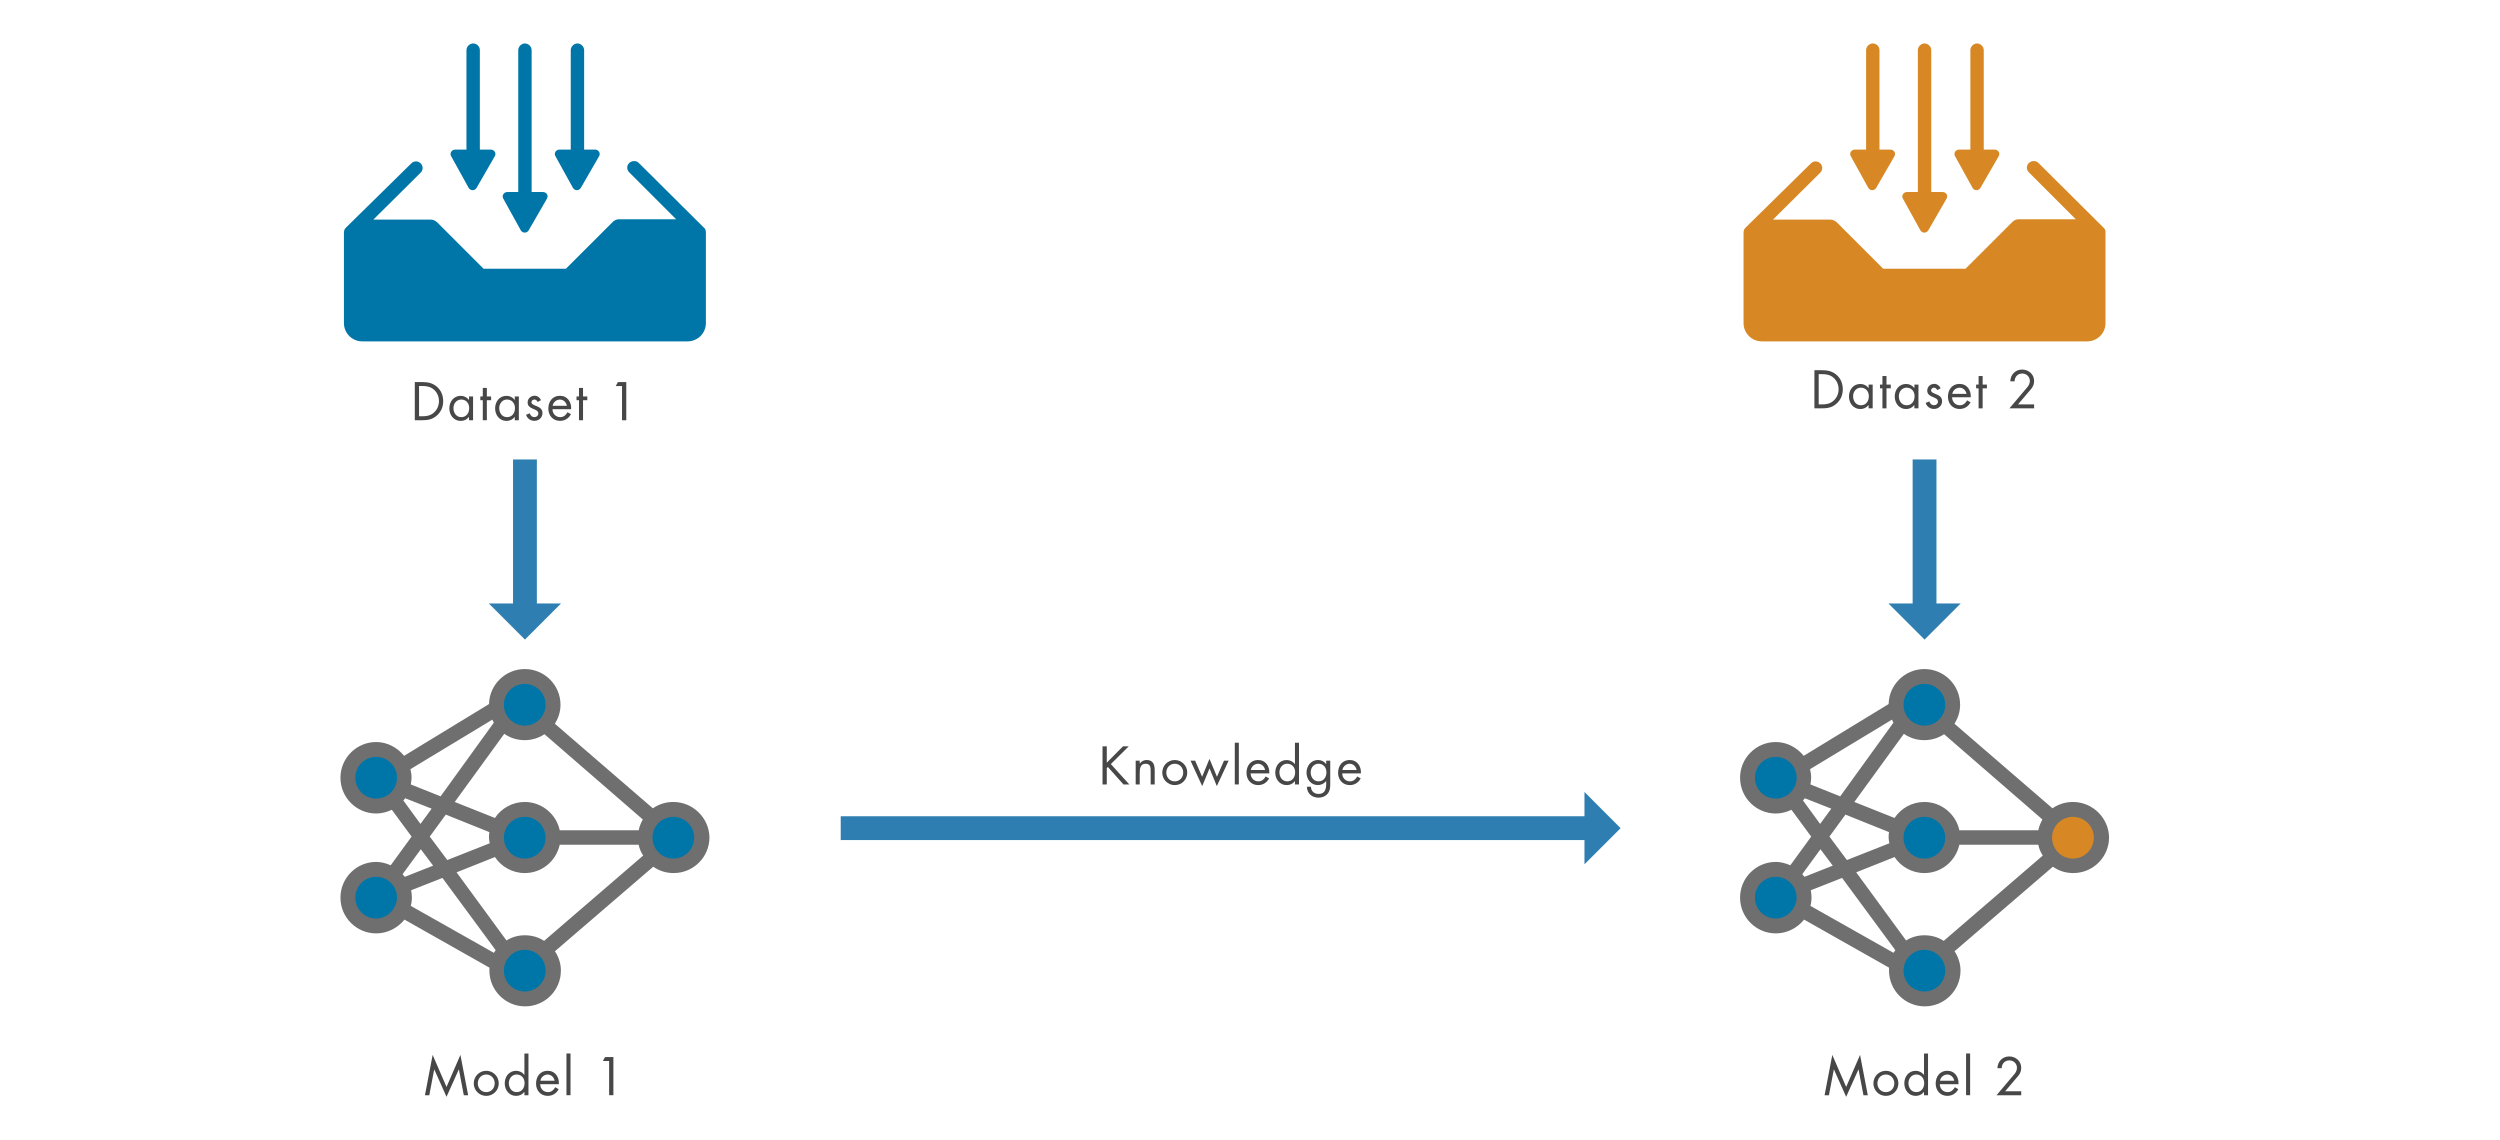 <?xml version="1.0" encoding="utf-8"?>
<!-- Generator: Adobe Illustrator 28.0.0, SVG Export Plug-In . SVG Version: 6.00 Build 0)  -->
<svg version="1.1" id="Layer_1" xmlns="http://www.w3.org/2000/svg" xmlns:xlink="http://www.w3.org/1999/xlink" x="0px" y="0px"
	 width="840px" height="382.95px" viewBox="0 0 840 382.95" style="enable-background:new 0 0 840 382.95;" xml:space="preserve">
<style type="text/css">
	.st0{fill:#0076A8;}
	.st1{fill:#D78825;}
	.st2{fill:#6F6F6F;}
	.st3{fill:none;stroke:#2F7EB2;stroke-width:8;stroke-miterlimit:10;}
	.st4{fill:#2F7EB2;}
	.st5{fill:none;}
	.st6{fill:#474747;}
</style>
<g id="svg-icon_00000009587221763133639030000001527115559603911096_">
	<path class="st0" d="M157.48,63.15L157.48,63.15c0.63,1,2,1,2.63,0l6.13-10.64c0.63-1-0.13-2.25-1.38-2.25h-3.63V16.85
		c0-1.25-1-2.25-2.25-2.25c-1.25,0-2.25,1.13-2.25,2.25v33.41h-3.75c-1.25,0-2,1.25-1.38,2.25L157.48,63.15z"/>
	<path class="st0" d="M192.52,63.15L192.52,63.15c0.63,1,2,1,2.63,0l6.13-10.64c0.63-1-0.13-2.25-1.38-2.25h-3.63V16.85
		c0-1.25-1.13-2.25-2.25-2.25c-1.25,0-2.25,1.13-2.25,2.25v33.41h-3.75c-1.25,0-2,1.25-1.38,2.25L192.52,63.15z"/>
	<path class="st0" d="M175,77.41L175,77.41c0.63,1,2,1,2.63,0l6.13-10.64c0.63-1.13-0.13-2.25-1.38-2.25h-3.75V16.85
		c0-1.25-1.13-2.25-2.25-2.25c-1.25,0-2.25,1.13-2.25,2.25v47.67h-3.63c-1.25,0-2,1.25-1.38,2.25L175,77.41z"/>
	<path class="st0" d="M236.56,76.54L236.56,76.54l-21.9-21.77c-0.88-0.88-2.25-0.88-3.25,0c-0.88,0.88-0.88,2.25,0,3.13l15.77,15.77
		h-19.14c-0.75,0-1.38,0.25-2,0.75L190.14,90.3h-27.65l-15.64-15.64c-0.63-0.5-1.25-0.88-2.13-0.88h-19.27l15.89-15.77
		c0.88-0.88,0.88-2.25,0-3.13c-0.88-0.88-2.25-0.88-3.13,0l-22.02,21.65c-0.5,0.5-0.63,1-0.63,1.88v0.13v30.03
		c0,3.38,2.75,6.13,6.13,6.13h109.36c3.38,0,6.13-2.75,6.13-6.13V78.29c0,0,0,0,0-0.13C237.19,77.54,237.06,76.91,236.56,76.54z"/>
</g>
<g id="svg-icon_00000018228197235757428670000011588652827836020362_">
	<path class="st1" d="M627.76,63.15L627.76,63.15c0.63,1,2,1,2.63,0l6.13-10.64c0.63-1-0.13-2.25-1.38-2.25h-3.63V16.85
		c0-1.25-1-2.25-2.25-2.25s-2.25,1.13-2.25,2.25v33.41h-3.75c-1.25,0-2,1.25-1.38,2.25L627.76,63.15z"/>
	<path class="st1" d="M662.79,63.15L662.79,63.15c0.63,1,2,1,2.63,0l6.13-10.64c0.63-1-0.13-2.25-1.38-2.25h-3.63V16.85
		c0-1.25-1.13-2.25-2.25-2.25c-1.25,0-2.25,1.13-2.25,2.25v33.41h-3.75c-1.25,0-2,1.25-1.38,2.25L662.79,63.15z"/>
	<path class="st1" d="M645.27,77.41L645.27,77.41c0.63,1,2,1,2.63,0l6.13-10.64c0.63-1.13-0.13-2.25-1.38-2.25h-3.75V16.85
		c0-1.25-1.13-2.25-2.25-2.25c-1.25,0-2.25,1.13-2.25,2.25v47.67h-3.63c-1.25,0-2,1.25-1.38,2.25L645.27,77.41z"/>
	<path class="st1" d="M706.84,76.54L706.84,76.54l-21.9-21.77c-0.88-0.88-2.25-0.88-3.25,0c-0.88,0.88-0.88,2.25,0,3.13l15.77,15.77
		h-19.14c-0.75,0-1.38,0.25-2,0.75L660.41,90.3h-27.65l-15.64-15.64c-0.63-0.5-1.25-0.88-2.13-0.88h-19.27l15.89-15.77
		c0.88-0.88,0.88-2.25,0-3.13c-0.88-0.88-2.25-0.88-3.13,0l-22.02,21.65c-0.5,0.5-0.63,1-0.63,1.88v0.13v30.03
		c0,3.38,2.75,6.13,6.13,6.13h109.36c3.38,0,6.13-2.75,6.13-6.13V78.29c0,0,0,0,0-0.13C707.46,77.54,707.34,76.91,706.84,76.54z"/>
</g>
<g>
	<circle class="st0" cx="126.26" cy="261.36" r="8.43"/>
	<circle class="st0" cx="126.26" cy="301.39" r="8.43"/>
	<circle class="st0" cx="176.23" cy="237.17" r="8.43"/>
	<circle class="st0" cx="176.23" cy="326.71" r="8.43"/>
	<circle class="st0" cx="225.95" cy="281.62" r="8.43"/>
	<circle class="st0" cx="176.02" cy="281.62" r="8.43"/>
	<g id="svg-icon_00000135675257498976062070000003937645290136483756_">
		<path class="st2" d="M226.24,269.46c-2.5,0-4.88,0.75-6.88,2.13l-32.91-28.4c1.13-1.88,1.88-4,1.88-6.38
			c0-6.63-5.38-12.01-12.01-12.01c-6.51,0-11.89,5.26-12.01,11.76l-28.53,17.39c-2.25-2.75-5.63-4.63-9.38-4.63
			c-6.63,0-12.01,5.38-12.01,12.01s5.38,12.01,12.01,12.01c1.88,0,3.63-0.5,5.26-1.25l6.63,9.01l-7.01,9.63
			c-1.5-0.63-3.13-1.13-4.88-1.13c-6.63,0-12.01,5.38-12.01,12.01s5.38,12.01,12.01,12.01c3.88,0,7.26-1.88,9.51-4.63l28.53,16.14
			c0,0.38,0,0.63,0,1c0,6.63,5.38,12.01,12.01,12.01s12.01-5.38,12.01-12.01c0-2.38-0.75-4.63-2-6.51l33.03-28.4
			c2,1.38,4.25,2.13,6.88,2.13c6.63,0,12.01-5.38,12.01-12.01C238.25,274.84,232.87,269.46,226.24,269.46z M215.98,275.34
			c-0.63,1.13-1.13,2.38-1.38,3.63h-26.53c-1.13-5.38-6.01-9.51-11.76-9.51c-4.13,0-7.88,2.13-10.01,5.38l-13.51-5.38l16.64-22.9
			c2,1.38,4.25,2.13,6.88,2.13c2.5,0,4.75-0.75,6.63-2L215.98,275.34z M183.32,281.47c0,3.88-3.13,7.01-7.01,7.01
			s-7.01-3.13-7.01-7.01s3.13-7.01,7.01-7.01S183.32,277.59,183.32,281.47z M164.55,283.34l-14.26,5.63l-5.88-7.88l5.38-7.38
			l14.64,5.88c-0.13,0.63-0.13,1.25-0.13,1.88S164.43,282.72,164.55,283.34z M176.31,229.79c3.88,0,7.01,3.13,7.01,7.01
			c0,3.88-3.13,7.01-7.01,7.01s-7.01-3.13-7.01-7.01C169.31,232.92,172.43,229.79,176.31,229.79z M165.43,241.8
			c0.13,0.38,0.38,0.75,0.5,1l-17.89,24.77l-10.01-4c0.13-0.75,0.25-1.5,0.25-2.25c0-1-0.13-1.88-0.38-2.88L165.43,241.8z
			 M119.38,261.32c0-3.88,3.13-7.01,7.01-7.01c3.88,0,7.01,3.13,7.01,7.01s-3.13,7.01-7.01,7.01
			C122.51,268.33,119.38,265.2,119.38,261.32z M135.52,268.96c0.25-0.25,0.38-0.5,0.63-0.75l8.88,3.5l-3.75,5.13L135.52,268.96z
			 M141.4,285.35l4.13,5.51l-9.51,3.75c-0.25-0.25-0.5-0.63-0.75-0.88L141.4,285.35z M126.39,308.62c-3.88,0-7.01-3.13-7.01-7.01
			s3.13-7.01,7.01-7.01c3.88,0,7.01,3.13,7.01,7.01C133.27,305.49,130.14,308.62,126.39,308.62z M138.02,304.37
			c0.25-0.88,0.38-1.88,0.38-2.75s-0.13-1.63-0.25-2.5l10.51-4.13l17.89,24.27c-0.25,0.25-0.38,0.63-0.63,0.88L138.02,304.37z
			 M176.31,333.15c-3.88,0-7.01-3.13-7.01-7.01s3.13-7.01,7.01-7.01s7.01,3.13,7.01,7.01S180.19,333.15,176.31,333.15z
			 M182.82,316.13c-1.88-1.25-4.13-1.88-6.51-1.88c-2.25,0-4.38,0.63-6.13,1.75l-16.77-22.9l12.89-5.13
			c2.13,3.25,5.88,5.38,10.01,5.38c5.76,0,10.51-4,11.76-9.51h26.53c0.25,1.25,0.75,2.5,1.5,3.63L182.82,316.13z M226.24,288.48
			c-3.88,0-7.01-3.13-7.01-7.01s3.13-7.01,7.01-7.01s7.01,3.13,7.01,7.01S230.12,288.48,226.24,288.48z"/>
	</g>
</g>
<g>
	<circle class="st0" cx="596.53" cy="261.36" r="8.43"/>
	<circle class="st0" cx="596.53" cy="301.39" r="8.43"/>
	<circle class="st0" cx="646.5" cy="237.17" r="8.43"/>
	<circle class="st0" cx="646.5" cy="326.71" r="8.43"/>
	<circle class="st1" cx="696.22" cy="281.62" r="8.43"/>
	<circle class="st0" cx="646.29" cy="281.62" r="8.43"/>
	<g id="svg-icon_00000041261410079340487780000003866616175618592179_">
		<path class="st2" d="M696.51,269.46c-2.5,0-4.88,0.75-6.88,2.13l-32.91-28.4c1.13-1.88,1.88-4,1.88-6.38
			c0-6.63-5.38-12.01-12.01-12.01c-6.51,0-11.89,5.26-12.01,11.76l-28.53,17.39c-2.25-2.75-5.63-4.63-9.38-4.63
			c-6.63,0-12.01,5.38-12.01,12.01s5.38,12.01,12.01,12.01c1.88,0,3.63-0.5,5.26-1.25l6.63,9.01l-7.01,9.63
			c-1.5-0.63-3.13-1.13-4.88-1.13c-6.63,0-12.01,5.38-12.01,12.01s5.38,12.01,12.01,12.01c3.88,0,7.26-1.88,9.51-4.63l28.53,16.14
			c0,0.38,0,0.63,0,1c0,6.63,5.38,12.01,12.01,12.01c6.63,0,12.01-5.38,12.01-12.01c0-2.38-0.75-4.63-2-6.51l33.03-28.4
			c2,1.38,4.25,2.13,6.88,2.13c6.63,0,12.01-5.38,12.01-12.01C708.52,274.84,703.14,269.46,696.51,269.46z M686.25,275.34
			c-0.63,1.13-1.13,2.38-1.38,3.63h-26.53c-1.13-5.38-6.01-9.51-11.76-9.51c-4.13,0-7.88,2.13-10.01,5.38l-13.51-5.38l16.64-22.9
			c2,1.38,4.25,2.13,6.88,2.13c2.5,0,4.75-0.75,6.63-2L686.25,275.34z M653.59,281.47c0,3.88-3.13,7.01-7.01,7.01
			s-7.01-3.13-7.01-7.01s3.13-7.01,7.01-7.01S653.59,277.59,653.59,281.47z M634.83,283.34l-14.26,5.63l-5.88-7.88l5.38-7.38
			l14.64,5.88c-0.13,0.63-0.13,1.25-0.13,1.88S634.7,282.72,634.83,283.34z M646.59,229.79c3.88,0,7.01,3.13,7.01,7.01
			c0,3.88-3.13,7.01-7.01,7.01s-7.01-3.13-7.01-7.01C639.58,232.92,642.71,229.79,646.59,229.79z M635.7,241.8
			c0.13,0.38,0.38,0.75,0.5,1l-17.89,24.77l-10.01-4c0.13-0.75,0.25-1.5,0.25-2.25c0-1-0.13-1.88-0.38-2.88L635.7,241.8z
			 M589.66,261.32c0-3.88,3.13-7.01,7.01-7.01s7.01,3.13,7.01,7.01s-3.13,7.01-7.01,7.01S589.66,265.2,589.66,261.32z M605.8,268.96
			c0.25-0.25,0.38-0.5,0.63-0.75l8.88,3.5l-3.75,5.13L605.8,268.96z M611.68,285.35l4.13,5.51l-9.51,3.75
			c-0.25-0.25-0.5-0.63-0.75-0.88L611.68,285.35z M596.66,308.62c-3.88,0-7.01-3.13-7.01-7.01s3.13-7.01,7.01-7.01
			s7.01,3.13,7.01,7.01C603.54,305.49,600.42,308.62,596.66,308.62z M608.3,304.37c0.25-0.88,0.38-1.88,0.38-2.75
			s-0.13-1.63-0.25-2.5l10.51-4.13l17.89,24.27c-0.25,0.25-0.38,0.63-0.63,0.88L608.3,304.37z M646.59,333.15
			c-3.88,0-7.01-3.13-7.01-7.01s3.13-7.01,7.01-7.01s7.01,3.13,7.01,7.01S650.47,333.15,646.59,333.15z M653.09,316.13
			c-1.88-1.25-4.13-1.88-6.51-1.88c-2.25,0-4.38,0.63-6.13,1.75l-16.77-22.9l12.89-5.13c2.13,3.25,5.88,5.38,10.01,5.38
			c5.76,0,10.51-4,11.76-9.51h26.53c0.25,1.25,0.75,2.5,1.5,3.63L653.09,316.13z M696.51,288.48c-3.88,0-7.01-3.13-7.01-7.01
			s3.13-7.01,7.01-7.01s7.01,3.13,7.01,7.01S700.39,288.48,696.51,288.48z"/>
	</g>
</g>
<g id="Artwork_6_00000056412656043198621990000009980614575781251207_">
	<g>
		<g>
			<line class="st3" x1="282.48" y1="278.26" x2="534" y2="278.26"/>
			<g>
				<polygon class="st4" points="532.38,266.11 532.38,290.41 544.52,278.26 				"/>
			</g>
		</g>
	</g>
</g>
<g id="Artwork_6_00000067235792141855582940000008101599717428125570_">
	<g>
		<g>
			<line class="st3" x1="176.38" y1="154.38" x2="176.38" y2="204.38"/>
			<g>
				<polygon class="st4" points="188.52,202.76 164.23,202.76 176.38,214.9 				"/>
			</g>
		</g>
	</g>
</g>
<g id="Artwork_6_00000126284574925982618710000011953872799171639968_">
	<g>
		<g>
			<line class="st3" x1="646.65" y1="154.38" x2="646.65" y2="204.38"/>
			<g>
				<polygon class="st4" points="658.8,202.76 634.5,202.76 646.65,214.9 				"/>
			</g>
		</g>
	</g>
</g>
<g>
	<rect x="606.75" y="353.97" class="st5" width="79.81" height="19.01"/>
	<path class="st6" d="M615.65,354.45l4.66,10.76l4.67-10.76l2.6,13.55h-1.46l-1.65-8.67h-0.03l-4.13,9.2l-4.11-9.2h-0.03l-1.65,8.67
		h-1.46L615.65,354.45z"/>
	<path class="st6" d="M629.46,364.02c0-2.35,1.85-4.23,4.2-4.23s4.2,1.89,4.2,4.23s-1.87,4.2-4.2,4.2S629.46,366.36,629.46,364.02z
		 M630.81,364c0,1.63,1.16,2.96,2.84,2.96s2.84-1.33,2.84-2.96c0-1.62-1.16-2.96-2.84-2.96S630.81,362.38,630.81,364z"/>
	<path class="st6" d="M646.46,366.89h-0.03c-0.66,0.87-1.67,1.33-2.75,1.33c-2.35,0-3.83-1.99-3.83-4.2c0-2.28,1.45-4.23,3.84-4.23
		c1.07,0,2.09,0.51,2.74,1.36h0.03v-7.17h1.36v14.02h-1.36V366.89z M641.24,363.91c0,1.56,0.92,3.04,2.62,3.04
		c1.75,0,2.67-1.41,2.67-3.03c0-1.6-1-2.89-2.69-2.89C642.26,361.04,641.24,362.42,641.24,363.91z"/>
	<path class="st6" d="M651.78,364.29c0.02,1.48,1.07,2.67,2.62,2.67c1.16,0,1.9-0.7,2.43-1.65l1.16,0.66
		c-0.76,1.43-2.06,2.24-3.69,2.24c-2.38,0-3.91-1.82-3.91-4.11c0-2.36,1.38-4.32,3.88-4.32c2.57,0,3.93,2.12,3.79,4.5H651.78z
		 M656.62,363.13c-0.19-1.16-1.16-2.09-2.35-2.09c-1.17,0-2.26,0.93-2.43,2.09H656.62z"/>
	<path class="st6" d="M661.96,367.99h-1.36v-14.02h1.36V367.99z"/>
	<path class="st6" d="M679.13,366.67v1.33h-8.3l6-7.09c0.51-0.61,0.87-1.31,0.87-2.14c0-1.43-1.16-2.48-2.55-2.48
		c-1.55,0-2.55,1.14-2.58,2.63h-1.43c0.05-2.24,1.7-3.96,3.96-3.96c2.14,0,4.03,1.56,4.03,3.79c0,1.04-0.31,1.94-0.97,2.7
		l-4.44,5.22H679.13z"/>
</g>
<g>
	<rect x="606.75" y="123.19" class="st5" width="79.81" height="19.01"/>
	<path class="st6" d="M609.65,124.39h2.41c1.92,0,3.48,0.26,5,1.55c1.46,1.26,2.12,2.97,2.12,4.88c0,1.87-0.68,3.52-2.09,4.78
		c-1.53,1.36-3.06,1.61-5.07,1.61h-2.38V124.39z M612.12,135.88c1.56,0,2.87-0.22,4.05-1.33c1.05-0.99,1.6-2.33,1.6-3.76
		c0-1.46-0.56-2.87-1.67-3.84c-1.17-1.04-2.46-1.24-3.98-1.24h-1.04v10.17H612.12z"/>
	<path class="st6" d="M629.21,137.21h-1.36v-1.1h-0.03c-0.7,0.88-1.63,1.33-2.75,1.33c-2.35,0-3.82-1.99-3.82-4.2
		c0-2.28,1.44-4.23,3.84-4.23c1.09,0,2.07,0.51,2.74,1.36h0.03v-1.14h1.36V137.21z M622.64,133.13c0,1.56,0.92,3.04,2.62,3.04
		c1.75,0,2.67-1.41,2.67-3.03c0-1.6-1-2.89-2.69-2.89C623.66,130.26,622.64,131.63,622.64,133.13z"/>
	<path class="st6" d="M633.86,137.21h-1.36v-6.73h-0.83v-1.26h0.83v-2.87h1.36v2.87h1.43v1.26h-1.43V137.21z"/>
	<path class="st6" d="M644.59,137.21h-1.36v-1.1h-0.03c-0.7,0.88-1.63,1.33-2.75,1.33c-2.35,0-3.82-1.99-3.82-4.2
		c0-2.28,1.44-4.23,3.84-4.23c1.09,0,2.07,0.51,2.74,1.36h0.03v-1.14h1.36V137.21z M638.01,133.13c0,1.56,0.92,3.04,2.62,3.04
		c1.75,0,2.67-1.41,2.67-3.03c0-1.6-1-2.89-2.69-2.89C639.03,130.26,638.01,131.63,638.01,133.13z"/>
	<path class="st6" d="M650.92,131.07c-0.19-0.43-0.59-0.82-1.09-0.82c-0.48,0-0.99,0.37-0.99,0.88c0,0.73,0.92,1,1.85,1.39
		c0.93,0.39,1.85,0.95,1.85,2.29c0,1.51-1.22,2.6-2.7,2.6c-1.34,0-2.4-0.77-2.82-2.02l1.21-0.51c0.34,0.75,0.73,1.27,1.63,1.27
		c0.73,0,1.29-0.49,1.29-1.22c0-1.78-3.6-1.17-3.6-3.69c0-1.34,1.09-2.26,2.38-2.26c0.92,0,1.77,0.65,2.12,1.48L650.92,131.07z"/>
	<path class="st6" d="M655.9,133.5c0.02,1.48,1.07,2.67,2.62,2.67c1.16,0,1.9-0.7,2.43-1.65l1.16,0.66
		c-0.77,1.43-2.06,2.24-3.69,2.24c-2.38,0-3.91-1.82-3.91-4.11c0-2.36,1.38-4.32,3.88-4.32c2.57,0,3.93,2.12,3.79,4.5H655.9z
		 M660.75,132.35c-0.19-1.16-1.16-2.09-2.35-2.09c-1.17,0-2.26,0.93-2.43,2.09H660.75z"/>
	<path class="st6" d="M666.17,137.21h-1.36v-6.73h-0.83v-1.26h0.83v-2.87h1.36v2.87h1.43v1.26h-1.43V137.21z"/>
	<path class="st6" d="M683.46,135.88v1.33h-8.3l6-7.09c0.51-0.61,0.87-1.31,0.87-2.14c0-1.43-1.16-2.48-2.55-2.48
		c-1.55,0-2.55,1.14-2.58,2.63h-1.43c0.05-2.24,1.7-3.96,3.96-3.96c2.14,0,4.03,1.56,4.03,3.79c0,1.04-0.31,1.94-0.97,2.7
		l-4.44,5.22H683.46z"/>
</g>
<g>
	<rect x="136.47" y="353.97" class="st5" width="79.81" height="19.01"/>
	<path class="st6" d="M145.37,354.45l4.66,10.76l4.67-10.76l2.6,13.55h-1.46l-1.65-8.67h-0.03l-4.13,9.2l-4.11-9.2h-0.03l-1.65,8.67
		h-1.46L145.37,354.45z"/>
	<path class="st6" d="M159.18,364.02c0-2.35,1.85-4.23,4.2-4.23s4.2,1.89,4.2,4.23s-1.87,4.2-4.2,4.2
		C161.05,368.21,159.18,366.36,159.18,364.02z M160.54,364c0,1.63,1.16,2.96,2.84,2.96c1.68,0,2.84-1.33,2.84-2.96
		c0-1.62-1.16-2.96-2.84-2.96C161.7,361.04,160.54,362.38,160.54,364z"/>
	<path class="st6" d="M176.19,366.89h-0.03c-0.66,0.87-1.67,1.33-2.75,1.33c-2.35,0-3.82-1.99-3.82-4.2c0-2.28,1.44-4.23,3.84-4.23
		c1.07,0,2.09,0.51,2.74,1.36h0.03v-7.17h1.36v14.02h-1.36V366.89z M170.97,363.91c0,1.56,0.92,3.04,2.62,3.04
		c1.75,0,2.67-1.41,2.67-3.03c0-1.6-1-2.89-2.69-2.89C171.99,361.04,170.97,362.42,170.97,363.91z"/>
	<path class="st6" d="M181.5,364.29c0.02,1.48,1.07,2.67,2.62,2.67c1.16,0,1.9-0.7,2.43-1.65l1.16,0.66
		c-0.77,1.43-2.06,2.24-3.69,2.24c-2.38,0-3.91-1.82-3.91-4.11c0-2.36,1.38-4.32,3.88-4.32c2.57,0,3.93,2.12,3.79,4.5H181.5z
		 M186.35,363.13c-0.19-1.16-1.16-2.09-2.35-2.09c-1.17,0-2.26,0.93-2.43,2.09H186.35z"/>
	<path class="st6" d="M191.69,367.99h-1.36v-14.02h1.36V367.99z"/>
	<path class="st6" d="M202.55,356.5l0.75-1.33h2.8v12.82h-1.43V356.5H202.55z"/>
</g>
<g>
	<rect x="136.47" y="127.18" class="st5" width="79.81" height="19.01"/>
	<path class="st6" d="M139.38,128.38h2.41c1.92,0,3.48,0.26,5,1.55c1.46,1.26,2.12,2.97,2.12,4.88c0,1.87-0.68,3.52-2.09,4.78
		c-1.53,1.36-3.06,1.61-5.07,1.61h-2.38V128.38z M141.84,139.87c1.56,0,2.87-0.22,4.05-1.33c1.05-0.99,1.6-2.33,1.6-3.76
		c0-1.46-0.56-2.87-1.67-3.84c-1.17-1.04-2.46-1.24-3.98-1.24h-1.04v10.17H141.84z"/>
	<path class="st6" d="M158.94,141.2h-1.36v-1.1h-0.03c-0.7,0.88-1.63,1.33-2.75,1.33c-2.35,0-3.82-1.99-3.82-4.2
		c0-2.28,1.44-4.23,3.84-4.23c1.09,0,2.07,0.51,2.74,1.36h0.03v-1.14h1.36V141.2z M152.36,137.12c0,1.56,0.92,3.04,2.62,3.04
		c1.75,0,2.67-1.41,2.67-3.03c0-1.6-1-2.89-2.69-2.89C153.38,134.25,152.36,135.62,152.36,137.12z"/>
	<path class="st6" d="M163.58,141.2h-1.36v-6.73h-0.83v-1.26h0.83v-2.87h1.36v2.87h1.43v1.26h-1.43V141.2z"/>
	<path class="st6" d="M174.32,141.2h-1.36v-1.1h-0.03c-0.7,0.88-1.63,1.33-2.75,1.33c-2.35,0-3.82-1.99-3.82-4.2
		c0-2.28,1.44-4.23,3.84-4.23c1.09,0,2.07,0.51,2.74,1.36h0.03v-1.14h1.36V141.2z M167.74,137.12c0,1.56,0.92,3.04,2.62,3.04
		c1.75,0,2.67-1.41,2.67-3.03c0-1.6-1-2.89-2.69-2.89C168.76,134.25,167.74,135.62,167.74,137.12z"/>
	<path class="st6" d="M180.65,135.06c-0.19-0.43-0.59-0.82-1.09-0.82c-0.48,0-0.99,0.37-0.99,0.88c0,0.73,0.92,1,1.85,1.39
		c0.93,0.39,1.85,0.95,1.85,2.29c0,1.51-1.22,2.6-2.7,2.6c-1.34,0-2.4-0.77-2.82-2.02l1.21-0.51c0.34,0.75,0.73,1.27,1.63,1.27
		c0.73,0,1.29-0.49,1.29-1.22c0-1.78-3.6-1.17-3.6-3.69c0-1.34,1.09-2.26,2.38-2.26c0.92,0,1.77,0.65,2.12,1.48L180.65,135.06z"/>
	<path class="st6" d="M185.63,137.49c0.02,1.48,1.07,2.67,2.62,2.67c1.16,0,1.9-0.7,2.43-1.65l1.16,0.66
		c-0.77,1.43-2.06,2.24-3.69,2.24c-2.38,0-3.91-1.82-3.91-4.11c0-2.36,1.38-4.32,3.88-4.32c2.57,0,3.93,2.12,3.79,4.5H185.63z
		 M190.47,136.34c-0.19-1.16-1.16-2.09-2.35-2.09c-1.17,0-2.26,0.93-2.43,2.09H190.47z"/>
	<path class="st6" d="M195.9,141.2h-1.36v-6.73h-0.83v-1.26h0.83v-2.87h1.36v2.87h1.43v1.26h-1.43V141.2z"/>
	<path class="st6" d="M206.88,129.71l0.75-1.33h2.8v12.82H209v-11.49H206.88z"/>
</g>
<g>
	<rect x="366.94" y="249.55" class="st5" width="93.11" height="19.01"/>
	<path class="st6" d="M377.34,250.76h1.92l-6.02,5.97l6.22,6.85h-1.97l-5.25-5.88l-0.36,0.36v5.52h-1.43v-12.82h1.43v5.49
		L377.34,250.76z"/>
	<path class="st6" d="M382.95,256.55h0.03c0.56-0.76,1.29-1.19,2.28-1.19c2.21,0,2.72,1.6,2.72,3.47v4.74h-1.36v-4.5
		c0-1.29-0.1-2.45-1.68-2.45c-1.87,0-1.99,1.73-1.99,3.16v3.79h-1.36v-7.99h1.36V256.55z"/>
	<path class="st6" d="M390.52,259.6c0-2.35,1.85-4.23,4.2-4.23s4.2,1.89,4.2,4.23s-1.87,4.2-4.2,4.2
		C392.39,263.79,390.52,261.94,390.52,259.6z M391.88,259.58c0,1.63,1.16,2.96,2.84,2.96c1.68,0,2.84-1.33,2.84-2.96
		c0-1.62-1.16-2.96-2.84-2.96C393.03,256.62,391.88,257.96,391.88,259.58z"/>
	<path class="st6" d="M403.91,260.99l2.48-6.02l2.5,6.02l2.38-5.41h1.55l-3.96,8.55l-2.46-5.95l-2.46,5.95l-3.93-8.55h1.55
		L403.91,260.99z"/>
	<path class="st6" d="M416.25,263.57h-1.36v-14.02h1.36V263.57z"/>
	<path class="st6" d="M420.21,259.87c0.02,1.48,1.07,2.67,2.62,2.67c1.16,0,1.9-0.7,2.43-1.65l1.16,0.66
		c-0.77,1.43-2.06,2.24-3.69,2.24c-2.38,0-3.91-1.82-3.91-4.11c0-2.36,1.38-4.32,3.88-4.32c2.57,0,3.93,2.12,3.79,4.5H420.21z
		 M425.06,258.71c-0.19-1.16-1.16-2.09-2.35-2.09c-1.17,0-2.26,0.93-2.43,2.09H425.06z"/>
	<path class="st6" d="M435.1,262.47h-0.03c-0.66,0.87-1.67,1.33-2.75,1.33c-2.35,0-3.83-1.99-3.83-4.2c0-2.28,1.45-4.23,3.84-4.23
		c1.07,0,2.09,0.51,2.74,1.36h0.03v-7.17h1.36v14.02h-1.36V262.47z M429.88,259.49c0,1.56,0.92,3.04,2.62,3.04
		c1.75,0,2.67-1.41,2.67-3.03c0-1.6-1-2.89-2.69-2.89C430.9,256.62,429.88,258,429.88,259.49z"/>
	<path class="st6" d="M446.96,263.18c0,1.27,0,2.38-0.82,3.43c-0.75,0.95-1.9,1.41-3.09,1.41c-2.23,0-3.88-1.41-3.93-3.67h1.36
		c0.02,1.48,1.09,2.41,2.55,2.41c2.11,0,2.57-1.55,2.57-3.35v-0.95h-0.03c-0.65,0.83-1.7,1.33-2.77,1.33
		c-2.33,0-3.81-1.96-3.81-4.18c0-2.24,1.5-4.25,3.86-4.25c1.1,0,2.07,0.49,2.72,1.36h0.03v-1.14h1.36V263.18z M440.39,259.49
		c0,1.56,0.92,3.04,2.62,3.04c1.75,0,2.67-1.41,2.67-3.03c0-1.6-1-2.89-2.69-2.89C441.41,256.62,440.39,258,440.39,259.49z"/>
	<path class="st6" d="M450.99,259.87c0.02,1.48,1.07,2.67,2.62,2.67c1.16,0,1.9-0.7,2.43-1.65l1.16,0.66
		c-0.77,1.43-2.06,2.24-3.69,2.24c-2.38,0-3.91-1.82-3.91-4.11c0-2.36,1.38-4.32,3.88-4.32c2.57,0,3.93,2.12,3.79,4.5H450.99z
		 M455.83,258.71c-0.19-1.16-1.16-2.09-2.35-2.09c-1.17,0-2.26,0.93-2.43,2.09H455.83z"/>
</g>
<g>
</g>
<g>
</g>
<g>
</g>
<g>
</g>
<g>
</g>
<g>
</g>
<g>
</g>
<g>
</g>
<g>
</g>
<g>
</g>
<g>
</g>
<g>
</g>
<g>
</g>
<g>
</g>
<g>
</g>
<g>
</g>
</svg>
